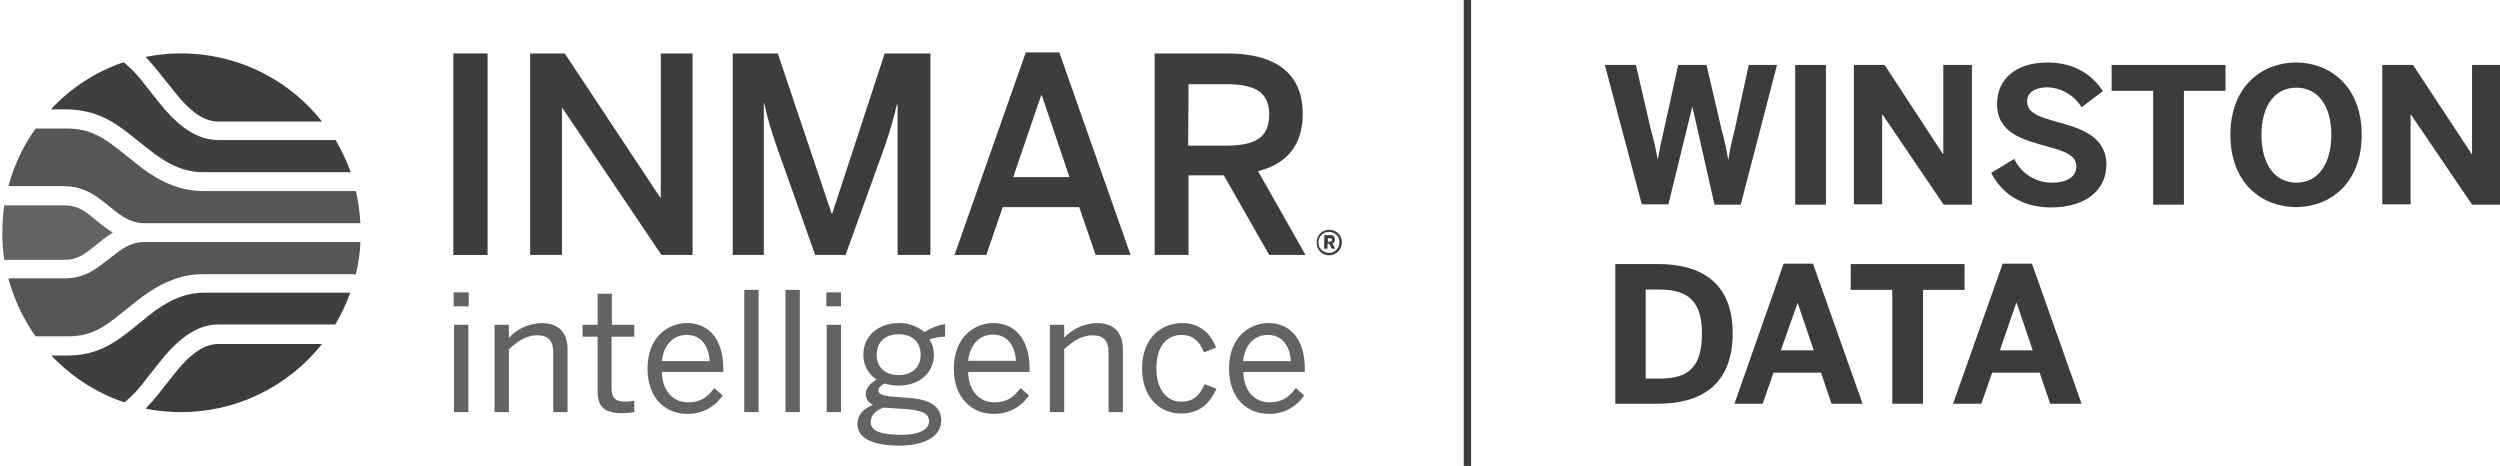 <?xml version="1.0" encoding="utf-8"?>
<!-- Generator: Adobe Illustrator 26.0.2, SVG Export Plug-In . SVG Version: 6.00 Build 0)  -->
<svg version="1.1" id="Capa_1" xmlns="http://www.w3.org/2000/svg" xmlns:xlink="http://www.w3.org/1999/xlink" x="0px" y="0px"
	 viewBox="0 0 715.8 133.4" style="enable-background:new 0 0 715.8 133.4;" xml:space="preserve">
<style type="text/css">
	.st0{fill:#3C3C3C;}
	.st1{fill:#636363;}
	.st2{fill:#3D3D3D;}
	.st3{fill:#404040;}
	.st4{fill:#565656;}
</style>
<title>new_logo_winston_data_lockup</title>
<path class="st0" d="M470.1,58.6l-10.6-40h8.9l4.2,18.2c0.8,2.9,1.5,5.8,2,8.7h0.1c0.5-2.9,1.1-5.8,1.8-8.7l4-18.2h8.1l4.3,18.4
	c0.8,2.8,1.4,5.7,1.9,8.6h0.1c0.5-3.6,1-5.2,1.8-8.5l4-18.5h8.1l-10.4,40h-7.5l-6.3-27.9h-0.1l-6.8,27.8H470.1z"/>
<path class="st0" d="M514,58.6v-40h8.8v40H514z"/>
<path class="st0" d="M530.8,58.6v-40h8.8l16.7,25.5h0.1V18.6h8.2v40h-8.1l-17.5-25.8h-0.1v25.7H530.8z"/>
<path class="st0" d="M570.1,49.5l6.6-4c2,4.2,6.2,6.8,10.8,6.8c4,0,7-1.5,7-4.6s-2.9-4.3-8.1-5.7c-7.1-2-14.6-3.8-14.6-12.2
	c0-7.5,5.8-11.9,14.4-11.9c8.2,0,13.1,3.9,15.9,8.2l-6.1,4.6c-2.1-3.4-5.8-5.6-9.8-5.7c-3.7,0-5.8,1.6-5.8,4c0,3.2,3,4.3,8.2,5.8
	c7,1.9,14.5,4.1,14.5,12.4c0,6.4-4.9,12.2-16,12.2C578.5,59.3,573.1,55.2,570.1,49.5z"/>
<path class="st0" d="M616.5,58.6V26h-11.9v-7.4h32.6V26h-11.9v32.6H616.5z"/>
<path class="st0" d="M638.6,38.6c0-14,9.2-20.7,18.8-20.7s18.8,6.7,18.8,20.7s-9.2,20.7-18.8,20.7S638.6,52.6,638.6,38.6z
	 M667.5,38.6c0-8.4-3.9-13.5-10-13.5s-10,5.1-10,13.5s3.8,13.7,10,13.7S667.5,47,667.5,38.6L667.5,38.6z"/>
<path class="st0" d="M682.1,58.6v-40h8.8l16.8,25.5h0.1V18.6h8.1v40h-8.1l-17.5-25.8h-0.1v25.7H682.1z"/>
<path class="st0" d="M462.5,115.6v-40h12.2c12.2,0,21.4,5.2,21.4,19.8c0,15-9.3,20.2-21.4,20.2L462.5,115.6z M471.2,108.4h4.1
	c8.7,0,12-3.9,12-13c0-8.5-3.4-12.5-12.1-12.5h-4L471.2,108.4z"/>
<path class="st0" d="M496.6,115.6l14.1-40.1h8.4l14.2,40.1h-8.9l-3-8.9h-13.6l-3.1,8.9H496.6z M509.9,100.3h9.4l-4.6-13.6h0
	L509.9,100.3z"/>
<path class="st0" d="M541.8,115.6V83h-11.9v-7.4h32.6V83h-11.9v32.6L541.8,115.6z"/>
<path class="st0" d="M559.2,115.6l14.2-40.1h8.4l14.2,40.1H587l-3-8.9h-13.6l-3.1,8.9L559.2,115.6z M572.6,100.3h9.4l-4.6-13.6h-0.1
	L572.6,100.3z"/>
<path class="st1" d="M129.9,83.7h4.3v4h-4.3V83.7z M130,93h4.1v25H130V93z"/>
<path class="st1" d="M141.6,118V93h4.1v3.7c2.4-2.6,5.8-4.1,9.4-4.2c4.8,0,7.4,2.7,7.4,7.5v18h-4.1v-17.1c0-3.3-1.4-4.9-4.6-4.9
	c-3,0-5.5,1.6-8.1,4v18H141.6z"/>
<path class="st1" d="M171.1,111.9V96.4h-4.3V93h4.3v-8.9h4.1V93h6.4v3.4h-6.5V111c0,2.7,0.9,4,3.9,4c0.9,0,1.7-0.1,2.6-0.3v3.3
	c-1.2,0.2-2.4,0.3-3.5,0.3C172.8,118.3,171.1,116.3,171.1,111.9"/>
<path class="st1" d="M185.4,105.5c0-9.1,6-13,11.3-13c5.9,0,10.4,4.2,10.4,13.2v0.8h-17.6c0.1,5.6,3.4,8.7,7.5,8.7
	c3.6,0,5.6-1.5,7.5-4.1l2.4,2.1c-2.2,3.4-6.1,5.4-10.2,5.3C190.7,118.5,185.4,114.2,185.4,105.5 M203.2,103.4
	c-0.3-4.4-2.4-7.5-6.6-7.5c-3.4,0-6.5,2.3-7.1,7.5H203.2z"/>
<rect x="213.1" y="83" class="st1" width="4.1" height="35"/>
<rect x="224.9" y="83" class="st1" width="4.1" height="35"/>
<path class="st1" d="M236.6,83.7h4.2v4h-4.2V83.7z M236.7,93h4.1v25h-4.1V93z"/>
<path class="st1" d="M245.5,121.4c0-2.6,1.7-4.4,4.5-5.5c-1.3-0.5-2.2-1.8-2.1-3.2c0-1.6,1.3-3,3.1-4c-2.4-1.6-3.9-4.3-3.8-7.2
	c0-5.2,4.2-9,10.1-9c2.7-0.1,5.3,0.9,7.4,2.6c1.8-1.2,3.8-2,5.9-2.3v3.6c-1.5,0-3.1,0.3-4.5,0.8c0.9,1.3,1.3,2.8,1.3,4.3
	c0,5.4-4.3,8.9-10.1,8.9c-1.4,0-2.7-0.2-4-0.6c-1,0.5-1.8,1.1-1.8,1.9c0,1,0.8,1.5,3.4,1.8l5.1,0.4c6.3,0.4,9.5,2.5,9.5,6.5
	c0,4.7-5,7.2-12.2,7.2C249.1,127.5,245.5,125.1,245.5,121.4 M266,120.7c0-2.2-1.6-3.2-6.9-3.6l-4.7-0.3l-1.4-0.1
	c-2.4,0.8-3.7,2.4-3.7,4.1c0,2.5,2.6,3.7,8.8,3.7C263.1,124.5,266,123,266,120.7 M263.6,101.6c0-3.6-2.3-5.9-6.3-5.9
	c-3.9,0-6.3,2.3-6.3,5.9s2.5,5.8,6.3,5.8S263.6,105.2,263.6,101.6"/>
<path class="st1" d="M273.1,105.5c0-9.1,6-13,11.3-13c5.9,0,10.4,4.2,10.4,13.2v0.8h-17.6c0.1,5.6,3.4,8.7,7.5,8.7
	c3.6,0,5.6-1.5,7.5-4.1l2.4,2.1c-2.2,3.4-6.1,5.4-10.2,5.3C278.5,118.5,273.1,114.2,273.1,105.5 M290.9,103.3
	c-0.3-4.4-2.5-7.5-6.6-7.5c-3.4,0-6.5,2.3-7.1,7.5H290.9z"/>
<path class="st1" d="M300.6,118V93h4.1v3.7c2.4-2.6,5.8-4.1,9.4-4.2c4.8,0,7.4,2.7,7.4,7.5v18h-4.1v-17.1c0-3.3-1.4-4.9-4.6-4.9
	c-3,0-5.5,1.6-8.1,4v18H300.6z"/>
<path class="st1" d="M327,105.5c0-9.1,5.9-13,11.4-13s8.3,3.3,9.8,7l-3.5,1.4c-1.2-3.2-3.2-5-6.4-5c-3.6,0-7.2,2.5-7.2,9.5
	c0,6.1,2.9,9.6,7.1,9.6c3.2,0,5.1-1.4,6.7-5l3.4,1.3c-1.9,4.2-4.8,7.1-10.2,7.1C332.3,118.4,327,114,327,105.5"/>
<path class="st1" d="M351.9,105.5c0-9.1,6-13,11.3-13c5.9,0,10.4,4.2,10.4,13.2v0.8h-17.6c0.1,5.6,3.4,8.7,7.5,8.7
	c3.6,0,5.6-1.5,7.5-4.1l2.4,2.1c-2.2,3.4-6.1,5.4-10.1,5.3C357.2,118.5,351.9,114.2,351.9,105.5 M369.6,103.4
	c-0.3-4.4-2.5-7.5-6.6-7.5c-3.4,0-6.5,2.3-7.1,7.5H369.6z"/>
<rect x="129.8" y="15.3" class="st2" width="9.8" height="57.7"/>
<polygon class="st2" points="151.8,73 151.8,15.3 161.7,15.3 189,56.5 189.2,56.5 189.2,15.3 198.3,15.3 198.3,73 189.4,73 
	161,30.9 160.9,30.9 160.9,73 "/>
<path class="st2" d="M209.8,73V15.3h12.9l15.4,45.8h0.2l15-45.8h13.1V73h-9.4V29.9h-0.2c-0.9,4-2.1,7.9-3.4,11.8L242.1,73h-8.7
	l-11.1-31.3c-1.4-4-2.6-8-3.5-12.2h-0.1V73H209.8z"/>
<path class="st2" d="M273.3,73l20.4-58h9.6l20.4,58h-10l-4.7-13.7h-21.9L282.4,73H273.3z M290.1,50.7h16.1l-7.9-23.4h-0.2
	L290.1,50.7z"/>
<path class="st2" d="M330.6,73V15.3h20.7c13.7,0,21.7,5.5,21.7,17.3c0,9.2-4.8,14.4-12.8,16.4l13.6,24h-10.4l-13-22.8h-10.1V73
	H330.6z M340.2,41.7h10.7c8.1,0,12.5-2,12.5-8.9c0-6.6-4.3-8.7-12.5-8.7h-10.6L340.2,41.7z"/>
<path class="st2" d="M377,69.4c0-2,1.5-3.6,3.5-3.6c0,0,0,0,0.1,0c2,0,3.6,1.5,3.6,3.5c0,0,0,0.1,0,0.1c0,2-1.5,3.6-3.5,3.7
	c0,0-0.1,0-0.1,0c-2,0-3.6-1.5-3.6-3.5C377,69.5,377,69.4,377,69.4 M383.5,69.4c0.1-1.6-1.2-2.9-2.8-3c0,0-0.1,0-0.1,0
	c-1.7-0.1-3,1.2-3.1,2.9c-0.1,1.7,1.2,3,2.9,3.1S383.5,71.1,383.5,69.4C383.5,69.5,383.5,69.4,383.5,69.4 M379.2,67.3h1.5
	c1,0,1.5,0.4,1.5,1.3c0,0.5-0.2,1-0.7,1.1l0.8,1.5h-1l-0.7-1.4h-0.5v1.4h-1L379.2,67.3z M380.7,69.2c0.4,0,0.7-0.2,0.7-0.5
	s-0.2-0.5-0.7-0.5h-0.5v1L380.7,69.2z"/>
<path class="st1" d="M1.2,74.4h17.1c3.7,0,5.6-1.4,8.4-3.6l2.6-2.1c1-0.8,2-1.5,3-2.1c-1-0.6-2-1.4-3-2.1l-2.6-2.1
	c-2.8-2.3-4.8-3.6-8.4-3.6H1.2C0.5,64,0.5,69.3,1.2,74.4"/>
<path class="st2" d="M49.8,26.1c4.7,6,8.7,8.7,12.7,8.7h29.7c-12-15.2-31.5-22.3-50.5-18.5c1.5,1.6,2.9,3.3,4.3,5L49.8,26.1z"/>
<path class="st2" d="M49.8,107.2L46,112c-1.3,1.7-2.8,3.4-4.3,5c3.4,0.7,6.8,1,10.2,1c15.7,0,30.5-7.2,40.3-19.5H62.5
	C58.5,98.5,54.5,101.2,49.8,107.2"/>
<path class="st3" d="M42.4,90.5L38.1,94c-5.5,4.4-10.4,7.8-19,7.8h-4.4c5.8,6.1,12.9,10.7,20.9,13.4c2.4-1.9,4.5-4.2,6.3-6.7
	l3.8-4.8c7.6-9.7,13.3-10.8,17-10.8H96c1.7-2.9,3.2-6,4.3-9.1H58.1C53,83.9,48.1,85.9,42.4,90.5"/>
<path class="st3" d="M38.1,39.2l4.4,3.5c5.7,4.6,10.5,6.6,15.6,6.6h42.3c-1.1-3.2-2.6-6.2-4.3-9.2H62.5c-7.6,0-13.3-6.2-17-10.8
	l-3.8-4.8c-1.8-2.5-3.9-4.7-6.3-6.7c-7.9,2.7-15.1,7.3-20.8,13.5h4.5C27.7,31.5,32.6,34.8,38.1,39.2"/>
<path class="st4" d="M34.6,89.8l4.4-3.5c4.2-3.3,10.7-7.8,19-7.8h43.9c0.7-3,1.2-6.1,1.3-9.2h-62c-2.7,0-5.3,1.1-8.4,3.6l-2.6,2
	c-3.3,2.6-6.4,4.8-11.8,4.8h-16c1.6,5.9,4.2,11.6,7.8,16.6h8.9C25.9,96.4,29.7,93.8,34.6,89.8"/>
<path class="st4" d="M30.2,58.2l2.6,2.1c3.1,2.5,5.7,3.6,8.4,3.6h62c-0.2-3.1-0.6-6.2-1.3-9.2H58.1c-8.3,0-14.8-4.4-19-7.8l-4.4-3.5
	c-5-4-8.8-6.6-15.6-6.6h-8.9c-3.6,5-6.2,10.6-7.8,16.5h16C23.8,53.4,26.9,55.6,30.2,58.2"/>
<rect x="419.1" class="st2" width="2.1" height="133.4"/>
</svg>
